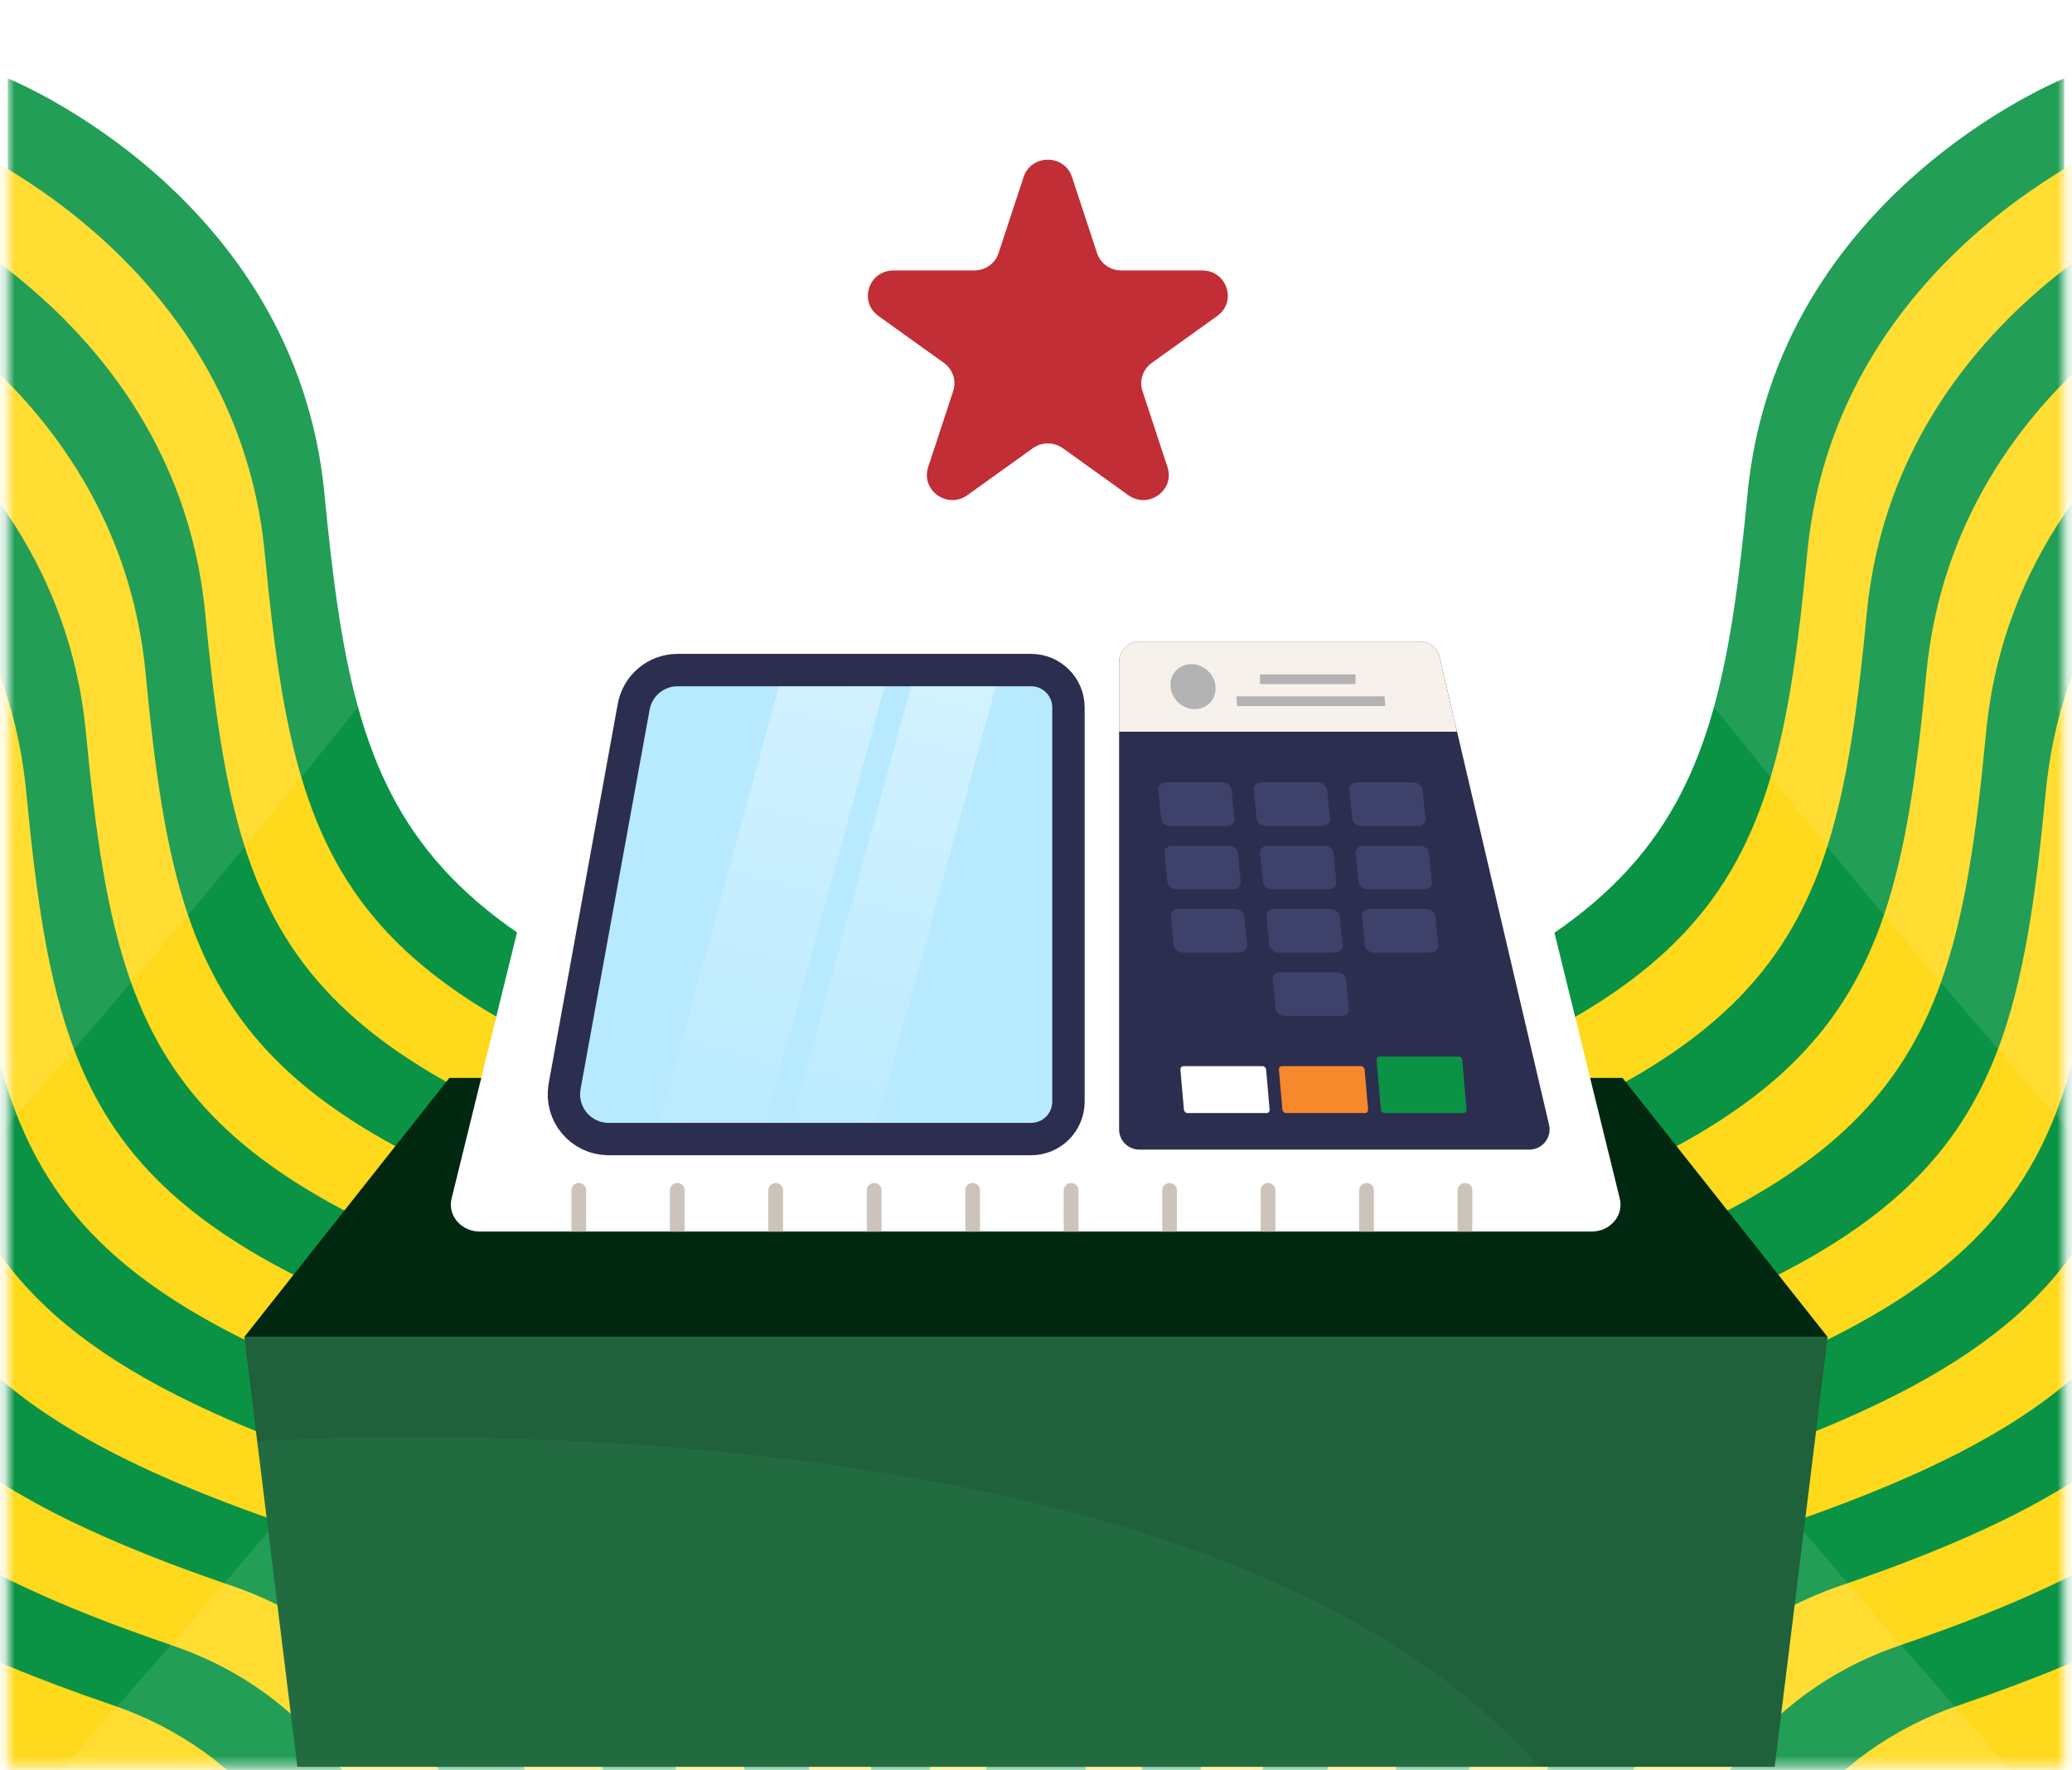 <svg width="213" height="182" viewBox="0 0 213 182" fill="none" xmlns="http://www.w3.org/2000/svg">
<mask id="mask0_451_10090" style="mask-type:luminance" maskUnits="userSpaceOnUse" x="0" y="0" width="213" height="182">
<path d="M212.203 0.343H0.797V181.653H212.203V0.343Z" fill="white"/>
</mask>
<g mask="url(#mask0_451_10090)">
<path d="M212.202 8.061V184.83H106.501C106.501 184.83 99.466 143.97 116.349 120.91C118.915 117.404 122.031 114.308 125.815 111.83C128.25 110.232 130.965 108.891 133.984 107.863C134.774 107.593 135.556 107.326 136.317 107.051C138.668 106.223 140.879 105.39 142.968 104.552C145.023 103.728 146.951 102.894 148.769 102.057C165.601 94.272 172.628 85.624 176.196 72.692C177.908 66.496 178.826 59.315 179.646 50.773C182.606 19.902 212.202 8.061 212.202 8.061Z" fill="#0A9345"/>
<path d="M218.333 14.193V190.962H112.632C112.632 190.962 112.235 188.657 111.854 184.83C111.761 183.866 111.664 182.804 111.58 181.658C110.582 168.46 110.616 144.101 121.875 127.888C124.111 124.661 126.796 121.76 130.005 119.328C132.918 117.121 136.271 115.307 140.114 113.996C140.757 113.776 141.387 113.56 142.009 113.34C144.097 112.609 146.08 111.873 147.962 111.133C150.317 110.211 152.519 109.28 154.574 108.337C171.157 100.734 178.327 92.327 182.018 79.919C183.934 73.478 184.91 65.955 185.777 56.905C187.874 35.012 203.37 22.693 212.202 17.378C212.274 17.331 212.346 17.289 212.414 17.251C215.927 15.157 218.333 14.193 218.333 14.193Z" fill="#FFD91C"/>
<path d="M224.464 20.325V165.148C222.595 166.29 220.557 167.402 218.333 168.493V190.962H117.985C117.812 189.211 117.643 187.143 117.52 184.83C117.461 183.819 117.414 182.757 117.381 181.658C116.949 168.163 118.277 148.605 127.549 134.692C129.443 131.846 131.671 129.236 134.28 126.965C137.607 124.073 141.561 121.726 146.245 120.127C146.736 119.958 147.222 119.793 147.7 119.624C149.552 118.977 151.327 118.33 153.023 117.679C155.695 116.655 158.173 115.623 160.468 114.579C176.772 107.153 184.048 98.97 187.845 87.049C189.963 80.388 190.995 72.556 191.908 63.037C193.574 45.656 203.687 34.306 212.202 27.704C212.274 27.649 212.342 27.599 212.414 27.544C214.545 25.907 216.574 24.566 218.333 23.509C221.961 21.327 224.464 20.325 224.464 20.325Z" fill="#0A9345"/>
<path d="M230.594 26.457V160.831C228.78 162.323 226.746 163.757 224.463 165.148C222.595 166.29 220.557 167.402 218.333 168.493V190.962H123.65C123.545 189.067 123.469 187.008 123.447 184.83C123.435 183.798 123.439 182.741 123.447 181.658C123.617 169.005 125.667 153.223 133.32 141.361C134.855 138.98 136.618 136.755 138.639 134.747C142.309 131.093 146.824 128.145 152.371 126.259C152.714 126.141 153.052 126.027 153.39 125.912C155.035 125.342 156.616 124.771 158.134 124.2C161.132 123.071 163.888 121.937 166.43 120.783C182.428 113.526 189.781 105.559 193.671 94.081C195.996 87.226 197.083 79.12 198.034 69.169C199.311 55.865 205.53 46.096 212.198 39.283C212.27 39.211 212.342 39.139 212.409 39.067C214.388 37.071 216.401 35.333 218.328 33.836C220.54 32.123 222.641 30.732 224.459 29.641C228.087 27.459 230.59 26.457 230.59 26.457H230.594Z" fill="#FFD91C"/>
<path d="M236.725 32.589V154.572C235.012 156.788 232.991 158.86 230.594 160.831C228.78 162.324 226.746 163.757 224.463 165.148C222.595 166.29 220.557 167.403 218.333 168.494V190.962H129.578C129.557 189.004 129.578 186.953 129.654 184.83C129.692 183.79 129.743 182.728 129.815 181.658C130.517 170.464 132.927 157.871 139.184 147.928C140.347 146.072 141.645 144.308 143.095 142.668C147.04 138.181 152.084 134.578 158.506 132.391C158.701 132.328 158.891 132.26 159.081 132.193C160.54 131.689 161.948 131.19 163.305 130.691C166.649 129.456 169.698 128.217 172.488 126.953C188.166 119.857 195.561 112.084 199.522 101.021C202.042 93.997 203.175 85.649 204.169 75.301C205.036 66.264 208.181 58.859 212.202 52.905C212.274 52.799 212.342 52.697 212.413 52.596C214.257 49.906 216.274 47.521 218.333 45.415C220.379 43.33 222.468 41.52 224.463 39.968C226.675 38.256 228.776 36.864 230.594 35.773C234.222 33.591 236.725 32.589 236.725 32.589Z" fill="#0A9345"/>
<path d="M242.855 38.721V142.727C242.42 144.059 241.934 145.345 241.397 146.588C240.158 149.459 238.632 152.102 236.725 154.572C235.012 156.788 232.991 158.86 230.594 160.831C228.78 162.324 226.747 163.757 224.463 165.149C222.595 166.29 220.557 167.403 218.333 168.494V190.962H135.785C135.857 188.97 135.979 186.915 136.17 184.83C136.263 183.781 136.373 182.72 136.499 181.658C137.62 172.3 140.106 162.501 145.095 154.407C145.877 153.134 146.723 151.904 147.636 150.724C151.792 145.345 157.322 141.018 164.637 138.523C164.683 138.506 164.726 138.494 164.772 138.477C166.062 138.037 167.317 137.597 168.531 137.157C172.23 135.808 175.583 134.455 178.627 133.081C193.954 126.141 201.362 118.554 205.391 107.876C208.093 100.704 209.272 92.136 210.3 81.433C210.629 77.995 211.289 74.789 212.202 71.812C212.274 71.588 212.342 71.364 212.414 71.144C213.889 66.577 215.961 62.555 218.333 59.037C220.231 56.224 222.324 53.733 224.463 51.547C226.51 49.462 228.598 47.652 230.594 46.1C232.805 44.388 234.907 42.996 236.725 41.905C240.352 39.723 242.855 38.721 242.855 38.721Z" fill="#FFD91C"/>
<path d="M248.986 44.852V108.603C248.073 111.581 247.413 114.786 247.084 118.224C246.149 127.976 245.088 135.96 242.856 142.727C242.42 144.059 241.934 145.344 241.397 146.588C240.158 149.459 238.632 152.102 236.725 154.572C235.013 156.788 232.992 158.86 230.594 160.831C228.78 162.323 226.747 163.757 224.464 165.148C222.595 166.29 220.557 167.402 218.333 168.493V190.962H142.301C142.478 188.94 142.719 186.889 143.032 184.83C143.188 183.772 143.366 182.715 143.565 181.658C144.926 174.367 147.252 167.089 151.057 160.814C151.446 160.171 151.852 159.541 152.27 158.923C156.511 152.669 162.388 147.586 170.463 144.761C170.565 144.727 170.666 144.689 170.768 144.655C171.804 144.304 172.814 143.949 173.804 143.598C177.892 142.135 181.562 140.663 184.864 139.166C199.823 132.37 207.218 124.952 211.281 114.621C211.61 113.788 211.915 112.938 212.202 112.067C212.279 111.851 212.346 111.631 212.414 111.411C214.502 104.785 215.526 97.004 216.43 87.565C216.76 84.126 217.42 80.921 218.333 77.944C219.821 73.102 221.973 68.856 224.464 65.168C226.362 62.356 228.455 59.865 230.594 57.679C232.641 55.594 234.729 53.784 236.725 52.232C238.936 50.519 241.038 49.128 242.856 48.037C246.483 45.855 248.986 44.852 248.986 44.852Z" fill="#0A9345"/>
<path d="M255.117 50.984V95.828C252.626 99.516 250.474 103.761 248.986 108.603C248.073 111.581 247.413 114.786 247.083 118.224C246.149 127.976 245.088 135.96 242.855 142.727C242.42 144.059 241.934 145.344 241.397 146.588C240.158 149.459 238.632 152.102 236.725 154.572C235.012 156.788 232.991 158.86 230.594 160.831C228.78 162.323 226.747 163.757 224.463 165.148C222.595 166.29 220.557 167.402 218.333 168.493V190.962H149.162C149.467 188.919 149.843 186.868 150.304 184.83C150.541 183.768 150.803 182.707 151.086 181.658C152.448 176.604 154.359 171.695 156.997 167.271C157.018 167.233 157.043 167.195 157.065 167.157C161.309 160.061 167.427 154.225 176.158 151.049C176.404 150.96 176.649 150.872 176.898 150.787C177.655 150.529 178.399 150.271 179.126 150.013C183.617 148.427 187.616 146.833 191.185 145.209C201.142 140.667 207.72 135.838 212.202 130.044C212.27 129.955 212.342 129.862 212.414 129.769C214.392 127.156 215.952 124.344 217.204 121.273C217.61 120.275 217.986 119.252 218.333 118.199C220.565 111.433 221.626 103.448 222.561 93.697C222.891 90.258 223.55 87.053 224.463 84.076C225.952 79.234 228.104 74.988 230.594 71.3C232.492 68.488 234.585 65.997 236.725 63.811C238.771 61.726 240.86 59.916 242.855 58.364C245.067 56.651 247.168 55.26 248.986 54.169C252.614 51.987 255.117 50.984 255.117 50.984Z" fill="#FFD91C"/>
<path d="M261.247 57.117V88.339C259.108 90.525 257.015 93.016 255.117 95.828C252.626 99.516 250.474 103.762 248.986 108.604C248.073 111.581 247.413 114.786 247.083 118.224C246.149 127.976 245.088 135.961 242.855 142.727C242.42 144.059 241.934 145.344 241.397 146.588C240.158 149.459 238.632 152.102 236.725 154.572C235.012 156.788 232.991 158.86 230.594 160.831C228.78 162.324 226.747 163.757 224.463 165.148C222.595 166.29 220.557 167.403 218.333 168.494V190.962H156.435C156.895 188.898 157.445 186.847 158.088 184.83C158.426 183.76 158.79 182.703 159.187 181.658C159.952 179.633 160.823 177.658 161.821 175.755C162.227 174.972 162.654 174.203 163.102 173.45C167.275 166.4 173.287 160.577 181.853 157.342C182.238 157.194 182.631 157.054 183.029 156.919C183.528 156.75 184.018 156.581 184.504 156.407C189.43 154.69 193.776 152.969 197.616 151.206C203.624 148.44 208.393 145.569 212.202 142.435C212.274 142.376 212.346 142.321 212.414 142.262C214.718 140.342 216.671 138.329 218.333 136.176C220.32 133.601 221.897 130.835 223.165 127.816C223.639 126.691 224.07 125.532 224.463 124.331C226.696 117.565 227.757 109.581 228.691 99.829C229.021 96.391 229.681 93.185 230.594 90.208C232.082 85.366 234.234 81.12 236.725 77.432C238.623 74.62 240.716 72.129 242.855 69.943C244.902 67.858 246.99 66.048 248.986 64.496C251.197 62.783 253.299 61.392 255.117 60.301C258.744 58.119 261.247 57.117 261.247 57.117Z" fill="#0A9345"/>
<path d="M267.378 63.249V82.892C265.382 84.444 263.293 86.254 261.247 88.339C259.108 90.525 257.015 93.016 255.117 95.828C252.626 99.516 250.474 103.762 248.986 108.604C248.073 111.581 247.413 114.787 247.083 118.225C246.149 127.977 245.088 135.961 242.855 142.727C242.42 144.059 241.934 145.345 241.397 146.588C240.158 149.459 238.631 152.102 236.725 154.572C235.012 156.788 232.991 158.86 230.594 160.831C228.78 162.324 226.746 163.757 224.463 165.149C222.595 166.29 220.557 167.403 218.333 168.494V190.962H164.218C164.882 188.873 165.647 186.822 166.531 184.83C166.599 184.678 166.666 184.526 166.738 184.373C167.153 183.451 167.592 182.546 168.066 181.658C168.417 180.99 168.785 180.331 169.169 179.683C173.279 172.706 179.177 166.916 187.557 163.639C188.081 163.432 188.614 163.237 189.159 163.051C189.422 162.962 189.684 162.874 189.942 162.78C195.328 160.928 200.034 159.063 204.148 157.152C207.133 155.765 209.805 154.348 212.202 152.885C212.274 152.843 212.346 152.8 212.413 152.754C214.612 151.405 216.574 150.013 218.333 148.567C220.73 146.596 222.751 144.524 224.463 142.308C226.391 139.813 227.93 137.136 229.178 134.227C229.698 133.013 230.167 131.761 230.594 130.463C232.826 123.697 233.888 115.713 234.822 105.961C235.152 102.523 235.811 99.317 236.725 96.34C238.213 91.498 240.365 87.252 242.855 83.564C244.754 80.752 246.846 78.261 248.986 76.075C251.032 73.99 253.121 72.18 255.117 70.628C257.328 68.915 259.429 67.524 261.247 66.433C264.875 64.251 267.378 63.249 267.378 63.249Z" fill="#FFD91C"/>
<path d="M273.509 69.38V78.697C271.691 79.788 269.589 81.179 267.378 82.892C265.382 84.444 263.294 86.254 261.247 88.338C259.108 90.525 257.015 93.016 255.117 95.828C252.626 99.516 250.474 103.761 248.986 108.603C248.073 111.581 247.413 114.786 247.084 118.224C246.149 127.976 245.088 135.96 242.855 142.727C242.42 144.059 241.934 145.344 241.397 146.588C240.158 149.459 238.632 152.102 236.725 154.572C235.013 156.788 232.992 158.86 230.594 160.831C228.78 162.323 226.747 163.757 224.464 165.148C222.595 166.29 220.557 167.402 218.333 168.493V190.962H172.662C173.436 189.207 174.302 187.507 175.266 185.87C175.469 185.519 175.676 185.172 175.892 184.83C176.577 183.739 177.304 182.677 178.082 181.658C181.866 176.664 186.821 172.553 193.261 169.935C193.925 169.669 194.597 169.42 195.29 169.183C195.337 169.166 195.387 169.149 195.434 169.132C201.324 167.119 206.41 165.11 210.803 163.034C211.276 162.814 211.746 162.586 212.202 162.361C212.274 162.328 212.346 162.294 212.414 162.256C214.553 161.198 216.523 160.12 218.333 159.016C220.616 157.625 222.65 156.191 224.464 154.699C226.861 152.728 228.882 150.656 230.594 148.44C232.493 145.983 234.01 143.352 235.249 140.498C235.795 139.242 236.285 137.944 236.725 136.595C238.957 129.828 240.018 121.844 240.953 112.092C241.283 108.654 241.942 105.449 242.855 102.472C244.344 97.629 246.496 93.384 248.986 89.696C250.884 86.884 252.977 84.393 255.117 82.207C257.163 80.122 259.252 78.312 261.247 76.76C263.459 75.047 265.56 73.656 267.378 72.565C271.006 70.382 273.509 69.38 273.509 69.38Z" fill="#0A9345"/>
<path d="M218.333 168.494V190.962H182.022C183.388 188.776 184.94 186.72 186.699 184.83C187.734 183.709 188.851 182.648 190.043 181.658C192.635 179.497 195.594 177.666 198.968 176.245C199.624 175.97 200.296 175.712 200.985 175.467C201.129 175.416 201.273 175.366 201.421 175.315C205.361 173.97 208.946 172.63 212.202 171.268C212.274 171.238 212.342 171.209 212.413 171.175C214.236 170.414 215.961 169.64 217.584 168.853C217.838 168.735 218.087 168.616 218.333 168.494Z" fill="#FFD91C"/>
<g style="mix-blend-mode:overlay" opacity="0.1">
<path d="M214.895 190.962H112.632C112.632 190.962 112.235 188.657 111.854 184.83H106.501C106.501 184.83 99.466 143.97 116.349 120.91C118.915 117.404 122.031 114.308 125.815 111.83C128.25 110.231 130.965 108.891 133.984 107.863C134.774 107.593 135.556 107.326 136.317 107.051C138.668 106.222 140.879 105.389 142.968 104.552C144.456 106.531 146.122 108.73 147.961 111.132C149.526 113.171 151.213 115.357 153.022 117.679C154.633 119.747 156.337 121.924 158.138 124.2C159.783 126.28 161.508 128.445 163.305 130.691C164.983 132.78 166.725 134.937 168.531 137.157C170.23 139.25 171.989 141.399 173.803 143.598C175.528 145.691 177.304 147.831 179.126 150.013C180.877 152.106 182.669 154.238 184.504 156.407C186.276 158.5 188.09 160.623 189.941 162.78C191.734 164.869 193.565 166.988 195.434 169.132C197.247 171.217 199.099 173.331 200.985 175.467C203.699 178.545 206.481 181.671 209.331 184.83C211.158 186.859 213.014 188.902 214.895 190.962Z" fill="white"/>
</g>
<g style="mix-blend-mode:overlay" opacity="0.1">
<path d="M273.508 69.38V78.697C271.69 79.788 269.589 81.179 267.378 82.892C265.382 84.444 263.294 86.254 261.247 88.339C259.108 90.525 257.015 93.016 255.117 95.828C252.626 99.516 250.474 103.762 248.986 108.604C248.073 111.581 247.413 114.786 247.083 118.224C246.149 127.976 245.088 135.961 242.855 142.727C242.42 144.059 241.934 145.344 241.397 146.588C239.853 145.095 238.297 143.56 236.725 141.982C236.234 141.492 235.744 140.997 235.249 140.498C233.71 138.933 232.154 137.339 230.594 135.711C230.125 135.22 229.651 134.726 229.178 134.227C227.609 132.577 226.032 130.903 224.463 129.211C224.028 128.746 223.597 128.281 223.165 127.816C221.55 126.065 219.939 124.301 218.333 122.525C217.956 122.111 217.58 121.692 217.204 121.273C215.525 119.413 213.855 117.539 212.202 115.666C211.893 115.319 211.585 114.972 211.28 114.621C209.289 112.367 207.323 110.113 205.391 107.876C203.395 105.567 201.438 103.275 199.522 101.021C197.518 98.662 195.565 96.344 193.675 94.082C191.654 91.663 189.705 89.311 187.845 87.049C185.785 84.554 183.836 82.165 182.018 79.919C179.892 77.297 177.938 74.87 176.196 72.692C177.909 66.496 178.826 59.316 179.646 50.773C182.606 19.902 212.202 8.061 212.202 8.061V17.378C212.274 17.331 212.346 17.289 212.414 17.251C215.927 15.157 218.333 14.193 218.333 14.193V23.509C221.96 21.327 224.463 20.325 224.463 20.325V29.641C228.091 27.459 230.594 26.457 230.594 26.457V35.773C234.222 33.591 236.725 32.589 236.725 32.589V41.905C240.352 39.723 242.855 38.721 242.855 38.721V48.037C246.483 45.855 248.986 44.853 248.986 44.853V54.169C252.614 51.987 255.117 50.985 255.117 50.985V60.301C258.744 58.119 261.247 57.117 261.247 57.117V66.433C264.875 64.251 267.378 63.248 267.378 63.248V72.565C271.005 70.383 273.508 69.38 273.508 69.38Z" fill="white"/>
</g>
<path d="M0.796 8.061V184.83H106.497C106.497 184.83 113.532 143.97 96.65 120.91C94.083 117.404 90.967 114.309 87.183 111.83C84.748 110.232 82.034 108.891 79.015 107.864C78.224 107.593 77.442 107.327 76.681 107.052C74.33 106.223 72.119 105.39 70.03 104.552C67.975 103.728 66.047 102.895 64.229 102.057C47.398 94.272 40.371 85.624 36.802 72.692C35.09 66.496 34.172 59.316 33.352 50.773C30.392 19.902 0.796 8.061 0.796 8.061Z" fill="#0A9345"/>
<path d="M-5.334 14.193V190.962H100.366C100.366 190.962 100.764 188.657 101.144 184.83C101.237 183.866 101.335 182.804 101.419 181.658C102.417 168.46 102.383 144.101 91.124 127.888C88.887 124.661 86.202 121.76 82.993 119.328C80.08 117.121 76.727 115.307 72.884 113.996C72.242 113.776 71.612 113.56 70.99 113.34C68.901 112.609 66.918 111.873 65.037 111.133C62.682 110.211 60.479 109.28 58.424 108.337C41.842 100.734 34.671 92.327 30.98 79.919C29.065 73.478 28.088 65.955 27.221 56.905C25.124 35.012 9.629 22.693 0.796 17.378C0.725 17.331 0.653 17.289 0.585 17.251C-2.928 15.158 -5.334 14.193 -5.334 14.193Z" fill="#FFD91C"/>
<path d="M-11.465 20.325V165.148C-9.596 166.29 -7.558 167.402 -5.334 168.493V190.962H95.013C95.187 189.211 95.356 187.143 95.478 184.83C95.538 183.819 95.584 182.758 95.618 181.658C96.049 168.164 94.722 148.605 85.45 134.692C83.555 131.846 81.327 129.236 78.719 126.965C75.391 124.073 71.438 121.726 66.753 120.127C66.263 119.958 65.777 119.793 65.299 119.624C63.447 118.977 61.671 118.33 59.976 117.679C57.304 116.655 54.826 115.623 52.53 114.579C36.227 107.153 28.951 98.97 25.154 87.049C23.036 80.388 22.004 72.556 21.091 63.037C19.425 45.656 9.311 34.306 0.796 27.704C0.724 27.649 0.657 27.599 0.585 27.544C-1.546 25.907 -3.576 24.566 -5.334 23.509C-8.962 21.327 -11.465 20.325 -11.465 20.325Z" fill="#0A9345"/>
<path d="M-17.596 26.457V160.831C-15.782 162.324 -13.748 163.757 -11.465 165.149C-9.597 166.29 -7.559 167.403 -5.335 168.494V190.962H89.348C89.453 189.067 89.529 187.008 89.551 184.83C89.563 183.798 89.559 182.741 89.551 181.658C89.381 169.005 87.331 153.223 79.678 141.361C78.143 138.98 76.38 136.756 74.359 134.747C70.689 131.093 66.174 128.146 60.627 126.259C60.284 126.141 59.946 126.027 59.608 125.913C57.963 125.342 56.382 124.771 54.864 124.2C51.866 123.071 49.109 121.937 46.569 120.783C30.57 113.526 23.217 105.559 19.327 94.082C17.002 87.227 15.915 79.12 14.964 69.169C13.687 55.865 7.468 46.096 0.8 39.283C0.728 39.211 0.656 39.139 0.589 39.068C-1.39 37.072 -3.402 35.334 -5.33 33.836C-7.542 32.124 -9.643 30.732 -11.461 29.641C-15.089 27.459 -17.592 26.457 -17.592 26.457H-17.596Z" fill="#FFD91C"/>
<path d="M-23.726 32.589V154.572C-22.014 156.788 -19.993 158.86 -17.595 160.831C-15.782 162.324 -13.748 163.757 -11.465 165.149C-9.596 166.29 -7.558 167.403 -5.334 168.494V190.962H83.42C83.442 189.004 83.42 186.953 83.344 184.83C83.306 183.79 83.255 182.728 83.184 181.658C82.482 170.464 80.072 157.871 73.814 147.929C72.652 146.072 71.354 144.309 69.903 142.668C65.959 138.181 60.915 134.578 54.492 132.391C54.298 132.328 54.108 132.26 53.917 132.193C52.459 131.689 51.051 131.19 49.694 130.691C46.349 129.457 43.301 128.218 40.51 126.953C24.833 119.857 17.438 112.084 13.476 101.021C10.956 93.997 9.823 85.649 8.83 75.301C7.963 66.264 4.817 58.859 0.796 52.905C0.725 52.799 0.657 52.697 0.585 52.596C-1.258 49.907 -3.275 47.521 -5.334 45.415C-7.381 43.331 -9.469 41.52 -11.465 39.968C-13.676 38.256 -15.777 36.864 -17.595 35.773C-21.223 33.591 -23.726 32.589 -23.726 32.589Z" fill="#0A9345"/>
<path d="M-29.857 38.721V142.727C-29.421 144.059 -28.935 145.345 -28.398 146.588C-27.159 149.46 -25.633 152.103 -23.726 154.572C-22.014 156.788 -19.993 158.86 -17.595 160.831C-15.782 162.324 -13.748 163.757 -11.465 165.149C-9.596 166.291 -7.558 167.403 -5.334 168.494V190.962H77.214C77.142 188.97 77.019 186.915 76.829 184.83C76.736 183.781 76.626 182.72 76.499 181.658C75.379 172.3 72.893 162.501 67.904 154.407C67.121 153.134 66.276 151.904 65.362 150.724C61.206 145.345 55.676 141.019 48.362 138.524C48.315 138.507 48.273 138.494 48.226 138.477C46.937 138.037 45.681 137.597 44.468 137.158C40.768 135.809 37.415 134.455 34.371 133.081C19.045 126.141 11.637 118.555 7.608 107.877C4.906 100.704 3.726 92.136 2.699 81.433C2.369 77.995 1.71 74.79 0.796 71.812C0.725 71.588 0.657 71.364 0.585 71.144C-0.891 66.577 -2.962 62.555 -5.334 59.037C-7.233 56.225 -9.325 53.734 -11.465 51.547C-13.511 49.462 -15.6 47.653 -17.595 46.1C-19.807 44.388 -21.908 42.996 -23.726 41.905C-27.354 39.723 -29.857 38.721 -29.857 38.721Z" fill="#FFD91C"/>
<path d="M-35.987 44.853V108.604C-35.074 111.581 -34.415 114.786 -34.085 118.224C-33.151 127.976 -32.089 135.96 -29.857 142.727C-29.421 144.059 -28.935 145.344 -28.398 146.588C-27.16 149.459 -25.633 152.102 -23.726 154.572C-22.014 156.788 -19.993 158.86 -17.596 160.831C-15.782 162.323 -13.748 163.757 -11.465 165.148C-9.596 166.29 -7.558 167.402 -5.334 168.493V190.962H70.698C70.52 188.94 70.279 186.889 69.967 184.83C69.81 183.773 69.633 182.715 69.434 181.658C68.073 174.367 65.747 167.089 61.942 160.814C61.553 160.171 61.147 159.541 60.728 158.923C56.488 152.669 50.611 147.586 42.535 144.761C42.434 144.727 42.332 144.689 42.231 144.655C41.195 144.304 40.184 143.949 39.195 143.598C35.107 142.135 31.437 140.663 28.135 139.166C13.176 132.37 5.781 124.953 1.718 114.621C1.388 113.788 1.084 112.938 0.796 112.067C0.72 111.851 0.652 111.631 0.585 111.412C-1.504 104.785 -2.527 97.004 -3.432 87.565C-3.762 84.127 -4.421 80.921 -5.334 77.944C-6.823 73.102 -8.975 68.856 -11.465 65.168C-13.363 62.356 -15.456 59.865 -17.596 57.679C-19.642 55.594 -21.731 53.784 -23.726 52.232C-25.938 50.519 -28.039 49.128 -29.857 48.037C-33.485 45.855 -35.987 44.853 -35.987 44.853Z" fill="#0A9345"/>
<path d="M-42.118 50.985V95.828C-39.628 99.516 -37.475 103.762 -35.987 108.604C-35.074 111.581 -34.414 114.786 -34.085 118.225C-33.15 127.976 -32.089 135.961 -29.857 142.727C-29.421 144.059 -28.935 145.345 -28.398 146.588C-27.159 149.459 -25.633 152.102 -23.726 154.572C-22.014 156.788 -19.993 158.86 -17.595 160.831C-15.782 162.324 -13.748 163.757 -11.465 165.149C-9.596 166.29 -7.558 167.403 -5.334 168.494V190.962H63.836C63.532 188.919 63.156 186.868 62.695 184.83C62.458 183.769 62.196 182.707 61.913 181.658C60.551 176.605 58.64 171.695 56.002 167.272C55.981 167.233 55.955 167.195 55.934 167.157C51.689 160.061 45.571 154.225 36.84 151.049C36.595 150.961 36.35 150.872 36.1 150.787C35.344 150.529 34.599 150.271 33.872 150.013C29.382 148.427 25.382 146.833 21.814 145.209C11.857 140.667 5.278 135.838 0.797 130.044C0.729 129.956 0.657 129.862 0.585 129.769C-1.394 127.156 -2.954 124.344 -4.205 121.274C-4.611 120.276 -4.987 119.252 -5.334 118.199C-7.567 111.433 -8.628 103.449 -9.562 93.697C-9.892 90.259 -10.552 87.053 -11.465 84.076C-12.953 79.234 -15.105 74.988 -17.595 71.3C-19.494 68.488 -21.587 65.997 -23.726 63.811C-25.772 61.726 -27.861 59.916 -29.857 58.364C-32.068 56.651 -34.169 55.26 -35.987 54.169C-39.615 51.987 -42.118 50.985 -42.118 50.985Z" fill="#FFD91C"/>
<path d="M-48.249 57.117V88.339C-46.109 90.525 -44.017 93.016 -42.118 95.828C-39.628 99.516 -37.476 103.762 -35.987 108.604C-35.074 111.581 -34.415 114.787 -34.085 118.225C-33.151 127.977 -32.089 135.961 -29.857 142.727C-29.421 144.059 -28.935 145.345 -28.398 146.588C-27.159 149.459 -25.633 152.103 -23.726 154.572C-22.014 156.788 -19.993 158.86 -17.596 160.831C-15.782 162.324 -13.748 163.757 -11.465 165.149C-9.596 166.291 -7.558 167.403 -5.334 168.494V190.962H56.564C56.103 188.898 55.553 186.847 54.911 184.83C54.572 183.76 54.209 182.703 53.811 181.658C53.046 179.633 52.175 177.658 51.177 175.755C50.772 174.973 50.344 174.203 49.896 173.45C45.723 166.401 39.711 160.577 31.145 157.342C30.76 157.194 30.367 157.055 29.97 156.919C29.471 156.75 28.98 156.581 28.494 156.408C23.568 154.691 19.222 152.969 15.383 151.206C9.375 148.44 4.606 145.569 0.796 142.435C0.724 142.376 0.653 142.321 0.585 142.262C-1.719 140.342 -3.673 138.329 -5.334 136.176C-7.322 133.601 -8.899 130.835 -10.167 127.816C-10.64 126.691 -11.072 125.532 -11.465 124.331C-13.697 117.565 -14.759 109.581 -15.693 99.829C-16.023 96.391 -16.682 93.185 -17.596 90.208C-19.084 85.366 -21.236 81.12 -23.726 77.433C-25.625 74.62 -27.718 72.129 -29.857 69.943C-31.903 67.858 -33.992 66.048 -35.987 64.496C-38.199 62.784 -40.3 61.392 -42.118 60.301C-45.746 58.119 -48.249 57.117 -48.249 57.117Z" fill="#0A9345"/>
<path d="M-54.379 63.249V82.892C-52.384 84.444 -50.295 86.254 -48.249 88.339C-46.109 90.525 -44.017 93.016 -42.118 95.829C-39.628 99.516 -37.476 103.762 -35.987 108.604C-35.074 111.581 -34.415 114.787 -34.085 118.225C-33.151 127.977 -32.089 135.961 -29.857 142.727C-29.421 144.059 -28.935 145.345 -28.398 146.588C-27.159 149.46 -25.633 152.103 -23.726 154.572C-22.014 156.788 -19.993 158.86 -17.596 160.831C-15.782 162.324 -13.748 163.758 -11.465 165.149C-9.596 166.291 -7.558 167.403 -5.334 168.494V190.962H48.78C48.116 188.873 47.351 186.822 46.467 184.83C46.4 184.678 46.332 184.526 46.26 184.374C45.846 183.452 45.406 182.547 44.933 181.659C44.582 180.99 44.214 180.331 43.829 179.684C39.719 172.706 33.821 166.917 25.441 163.639C24.917 163.432 24.384 163.237 23.839 163.051C23.577 162.963 23.315 162.874 23.057 162.781C17.67 160.928 12.964 159.063 8.851 157.152C5.866 155.765 3.194 154.348 0.796 152.885C0.724 152.843 0.653 152.8 0.585 152.754C-1.614 151.405 -3.575 150.014 -5.334 148.567C-7.732 146.597 -9.753 144.524 -11.465 142.309C-13.393 139.813 -14.932 137.137 -16.179 134.227C-16.699 133.013 -17.169 131.762 -17.596 130.463C-19.828 123.697 -20.889 115.713 -21.824 105.961C-22.153 102.523 -22.813 99.317 -23.726 96.34C-25.215 91.498 -27.367 87.252 -29.857 83.565C-31.755 80.752 -33.848 78.261 -35.987 76.075C-38.034 73.99 -40.123 72.18 -42.118 70.628C-44.329 68.916 -46.431 67.524 -48.249 66.433C-51.876 64.251 -54.379 63.249 -54.379 63.249Z" fill="#FFD91C"/>
<path d="M-60.51 69.38V78.697C-58.692 79.788 -56.591 81.179 -54.379 82.892C-52.384 84.444 -50.295 86.254 -48.249 88.339C-46.109 90.525 -44.017 93.016 -42.118 95.828C-39.628 99.516 -37.476 103.762 -35.987 108.604C-35.074 111.581 -34.415 114.786 -34.085 118.224C-33.151 127.976 -32.089 135.961 -29.857 142.727C-29.421 144.059 -28.935 145.344 -28.398 146.588C-27.159 149.459 -25.633 152.102 -23.726 154.572C-22.014 156.788 -19.993 158.86 -17.596 160.831C-15.782 162.324 -13.748 163.757 -11.465 165.148C-9.596 166.29 -7.558 167.402 -5.334 168.494V190.962H40.337C39.563 189.207 38.696 187.507 37.732 185.87C37.529 185.519 37.322 185.172 37.107 184.83C36.422 183.739 35.694 182.677 34.916 181.658C31.132 176.664 26.177 172.553 19.738 169.936C19.074 169.669 18.402 169.42 17.708 169.183C17.662 169.166 17.611 169.149 17.565 169.132C11.675 167.119 6.589 165.11 2.196 163.034C1.722 162.814 1.253 162.586 0.796 162.362C0.724 162.328 0.653 162.294 0.585 162.256C-1.554 161.199 -3.525 160.12 -5.334 159.017C-7.617 157.625 -9.651 156.192 -11.465 154.699C-13.862 152.728 -15.883 150.656 -17.596 148.44C-19.494 145.983 -21.012 143.353 -22.251 140.498C-22.796 139.242 -23.287 137.944 -23.726 136.595C-25.959 129.829 -27.02 121.844 -27.954 112.092C-28.284 108.654 -28.944 105.449 -29.857 102.472C-31.345 97.63 -33.497 93.384 -35.987 89.696C-37.886 86.884 -39.979 84.393 -42.118 82.207C-44.164 80.122 -46.253 78.312 -48.249 76.76C-50.46 75.047 -52.561 73.656 -54.379 72.565C-58.007 70.383 -60.51 69.38 -60.51 69.38Z" fill="#0A9345"/>
<path d="M-5.334 168.495V190.963H30.976C29.61 188.777 28.058 186.721 26.3 184.831C25.264 183.71 24.148 182.649 22.955 181.659C20.363 179.498 17.404 177.667 14.03 176.246C13.374 175.971 12.702 175.713 12.013 175.468C11.869 175.417 11.726 175.367 11.578 175.316C7.637 173.971 4.052 172.631 0.796 171.269C0.724 171.239 0.657 171.21 0.585 171.176C-1.238 170.415 -2.963 169.641 -4.586 168.854C-4.84 168.736 -5.089 168.617 -5.334 168.495Z" fill="#FFD91C"/>
<g style="mix-blend-mode:overlay" opacity="0.1">
<path d="M-1.897 190.962H100.366C100.366 190.962 100.764 188.657 101.144 184.83H106.497C106.497 184.83 113.532 143.97 96.65 120.91C94.084 117.404 90.968 114.308 87.183 111.83C84.748 110.231 82.034 108.891 79.015 107.863C78.224 107.593 77.442 107.326 76.681 107.051C74.33 106.222 72.119 105.389 70.03 104.552C68.542 106.531 66.876 108.73 65.037 111.132C63.473 113.171 61.786 115.357 59.976 117.679C58.365 119.747 56.661 121.924 54.86 124.2C53.215 126.28 51.49 128.445 49.694 130.691C48.015 132.78 46.273 134.937 44.468 137.157C42.768 139.25 41.009 141.399 39.195 143.598C37.47 145.691 35.695 147.831 33.872 150.013C32.122 152.106 30.329 154.238 28.494 156.407C26.723 158.5 24.909 160.623 23.057 162.78C21.264 164.869 19.434 166.988 17.565 169.132C15.751 171.217 13.899 173.331 12.013 175.467C9.299 178.545 6.517 181.671 3.667 184.83C1.841 186.859 -0.015 188.902 -1.897 190.962Z" fill="white"/>
</g>
<g style="mix-blend-mode:overlay" opacity="0.1">
<path d="M-60.509 69.381V78.697C-58.691 79.788 -56.59 81.179 -54.379 82.892C-52.383 84.444 -50.294 86.254 -48.248 88.339C-46.109 90.525 -44.016 93.016 -42.117 95.828C-39.627 99.516 -37.475 103.762 -35.987 108.604C-35.074 111.581 -34.414 114.787 -34.084 118.225C-33.15 127.977 -32.089 135.961 -29.856 142.727C-29.421 144.059 -28.934 145.345 -28.398 146.588C-26.854 145.095 -25.298 143.56 -23.726 141.983C-23.235 141.492 -22.745 140.997 -22.25 140.498C-20.711 138.934 -19.155 137.339 -17.595 135.711C-17.125 135.221 -16.652 134.726 -16.178 134.227C-14.61 132.578 -13.033 130.903 -11.464 129.211C-11.029 128.746 -10.598 128.281 -10.166 127.816C-8.551 126.065 -6.94 124.302 -5.334 122.525C-4.957 122.111 -4.581 121.692 -4.205 121.274C-2.526 119.413 -0.856 117.54 0.797 115.666C1.106 115.319 1.414 114.973 1.719 114.622C3.71 112.368 5.676 110.114 7.608 107.876C9.604 105.567 11.562 103.275 13.477 101.021C15.481 98.662 17.434 96.344 19.324 94.082C21.345 91.663 23.294 89.311 25.155 87.049C27.214 84.554 29.163 82.165 30.981 79.919C33.108 77.297 35.061 74.87 36.803 72.692C35.09 66.496 34.173 59.316 33.353 50.773C30.393 19.902 0.797 8.061 0.797 8.061V17.378C0.725 17.331 0.653 17.289 0.586 17.251C-2.928 15.158 -5.334 14.193 -5.334 14.193V23.51C-8.961 21.328 -11.464 20.325 -11.464 20.325V29.642C-15.092 27.459 -17.595 26.457 -17.595 26.457V35.773C-21.223 33.591 -23.726 32.589 -23.726 32.589V41.905C-27.353 39.723 -29.856 38.721 -29.856 38.721V48.037C-33.484 45.855 -35.987 44.853 -35.987 44.853V54.169C-39.614 51.987 -42.117 50.985 -42.117 50.985V60.301C-45.745 58.119 -48.248 57.117 -48.248 57.117V66.433C-51.876 64.251 -54.379 63.249 -54.379 63.249V72.565C-58.006 70.383 -60.509 69.381 -60.509 69.381Z" fill="white"/>
</g>
</g>
<path d="M187.846 137.427H25.143L46.194 110.831H166.794L187.846 137.427Z" fill="#002810"/>
<path d="M187.888 137.427L182.434 181.657H30.567L26.437 148.16L25.113 137.427H187.888Z" fill="#226B41"/>
<g style="mix-blend-mode:overlay" opacity="0.1">
<path d="M187.888 137.427L182.434 181.657H158.182C126.357 145.297 45.501 147.175 26.437 148.16L25.113 137.427H187.888Z" fill="black"/>
</g>
<path d="M163.609 126.627H49.322C47.411 126.627 45.999 124.973 46.421 123.243L60.784 64.8C61.093 63.544 62.298 62.651 63.684 62.651H149.251C150.634 62.651 151.839 63.544 152.152 64.8L166.514 123.243C166.937 124.973 165.525 126.627 163.614 126.627H163.609Z" fill="white"/>
<path d="M58.742 126.626V122.393C58.742 121.974 59.08 121.632 59.503 121.632C59.925 121.632 60.26 121.974 60.26 122.393V126.626H58.746H58.742Z" fill="#CCC4BB"/>
<path d="M68.864 126.626V122.393C68.864 121.974 69.202 121.632 69.625 121.632C70.047 121.632 70.381 121.974 70.381 122.393V126.626H68.868H68.864Z" fill="#CCC4BB"/>
<path d="M78.985 126.626V122.393C78.985 121.974 79.324 121.632 79.746 121.632C80.169 121.632 80.503 121.974 80.503 122.393V126.626H78.99H78.985Z" fill="#CCC4BB"/>
<path d="M89.108 126.626V122.393C89.108 121.974 89.446 121.632 89.869 121.632C90.291 121.632 90.626 121.974 90.626 122.393V126.626H89.112H89.108Z" fill="#CCC4BB"/>
<path d="M99.229 126.626V122.393C99.229 121.974 99.567 121.632 99.99 121.632C100.413 121.632 100.747 121.974 100.747 122.393V126.626H99.234H99.229Z" fill="#CCC4BB"/>
<path d="M109.351 126.626V122.393C109.351 121.974 109.689 121.632 110.112 121.632C110.535 121.632 110.869 121.974 110.869 122.393V126.626H109.355H109.351Z" fill="#CCC4BB"/>
<path d="M119.473 126.626V122.393C119.473 121.974 119.811 121.632 120.234 121.632C120.656 121.632 120.991 121.974 120.991 122.393V126.626H119.477H119.473Z" fill="#CCC4BB"/>
<path d="M129.594 126.626V122.393C129.594 121.974 129.933 121.632 130.356 121.632C130.778 121.632 131.112 121.974 131.112 122.393V126.626H129.599H129.594Z" fill="#CCC4BB"/>
<path d="M139.717 126.626V122.393C139.717 121.974 140.055 121.632 140.478 121.632C140.901 121.632 141.235 121.974 141.235 122.393V126.626H139.721H139.717Z" fill="#CCC4BB"/>
<path d="M149.839 126.626V122.393C149.839 121.974 150.177 121.632 150.6 121.632C151.022 121.632 151.356 121.974 151.356 122.393V126.626H149.843H149.839Z" fill="#CCC4BB"/>
<path d="M157.221 118.198H117.114C115.969 118.198 115.043 117.268 115.043 116.126V68.043C115.043 66.897 115.973 65.963 117.114 65.963H145.971C146.939 65.963 147.776 66.631 147.992 67.565L149.784 75.228L159.242 115.648C159.547 116.951 158.558 118.198 157.221 118.198Z" fill="#2B2E4F"/>
<path d="M149.784 75.232H115.039V68.043C115.039 66.897 115.969 65.963 117.11 65.963H145.967C146.935 65.963 147.772 66.631 147.988 67.565L149.78 75.228L149.784 75.232Z" fill="#F7F1EB"/>
<path d="M126.602 81.19L126.902 84.176C126.944 84.595 126.577 84.933 126.082 84.933H120.328C119.833 84.933 119.402 84.595 119.359 84.176L119.059 81.19C119.017 80.776 119.385 80.438 119.879 80.438H125.634C126.128 80.438 126.56 80.776 126.602 81.19Z" fill="#3E426B"/>
<path d="M136.424 81.19L136.724 84.176C136.766 84.595 136.398 84.933 135.903 84.933H130.149C129.654 84.933 129.223 84.595 129.181 84.176L128.881 81.19C128.838 80.776 129.206 80.438 129.701 80.438H135.455C135.95 80.438 136.381 80.776 136.424 81.19Z" fill="#3E426B"/>
<path d="M146.246 81.19L146.546 84.176C146.588 84.595 146.22 84.933 145.726 84.933H139.971C139.476 84.933 139.045 84.595 139.003 84.176L138.703 81.19C138.66 80.776 139.028 80.438 139.523 80.438H145.277C145.772 80.438 146.203 80.776 146.246 81.19Z" fill="#3E426B"/>
<path d="M127.253 87.699L127.553 90.684C127.595 91.103 127.228 91.442 126.733 91.442H120.979C120.484 91.442 120.053 91.103 120.01 90.684L119.71 87.699C119.668 87.284 120.036 86.946 120.53 86.946H126.285C126.779 86.946 127.211 87.284 127.253 87.699Z" fill="#3E426B"/>
<path d="M137.075 87.699L137.375 90.684C137.417 91.103 137.049 91.442 136.555 91.442H130.8C130.306 91.442 129.874 91.103 129.832 90.684L129.532 87.699C129.49 87.284 129.857 86.946 130.352 86.946H136.106C136.601 86.946 137.032 87.284 137.075 87.699Z" fill="#3E426B"/>
<path d="M146.896 87.699L147.197 90.684C147.239 91.103 146.871 91.442 146.376 91.442H140.622C140.127 91.442 139.696 91.103 139.654 90.684L139.354 87.699C139.311 87.284 139.679 86.946 140.174 86.946H145.928C146.423 86.946 146.854 87.284 146.896 87.699Z" fill="#3E426B"/>
<path d="M127.904 94.207L128.204 97.192C128.246 97.611 127.879 97.949 127.384 97.949H121.63C121.135 97.949 120.704 97.611 120.661 97.192L120.361 94.207C120.319 93.792 120.687 93.454 121.181 93.454H126.936C127.43 93.454 127.862 93.792 127.904 94.207Z" fill="#3E426B"/>
<path d="M137.726 94.207L138.026 97.192C138.068 97.611 137.7 97.949 137.206 97.949H131.451C130.957 97.949 130.525 97.611 130.483 97.192L130.183 94.207C130.141 93.792 130.509 93.454 131.003 93.454H136.758C137.252 93.454 137.684 93.792 137.726 94.207Z" fill="#3E426B"/>
<path d="M138.377 100.715L138.677 103.701C138.72 104.12 138.352 104.458 137.857 104.458H132.103C131.608 104.458 131.177 104.12 131.135 103.701L130.834 100.715C130.792 100.301 131.16 99.963 131.655 99.963H137.409C137.904 99.963 138.335 100.301 138.377 100.715Z" fill="#3E426B"/>
<path d="M147.547 94.207L147.848 97.192C147.89 97.611 147.522 97.949 147.027 97.949H141.273C140.778 97.949 140.347 97.611 140.305 97.192L140.005 94.207C139.962 93.792 140.33 93.454 140.825 93.454H146.579C147.074 93.454 147.505 93.792 147.547 94.207Z" fill="#3E426B"/>
<path d="M130.204 114.443H122.078C121.888 114.443 121.723 114.278 121.702 114.071L121.347 109.99C121.33 109.783 121.465 109.618 121.655 109.618H129.782C129.972 109.618 130.137 109.783 130.158 109.99L130.513 114.071C130.53 114.278 130.395 114.443 130.204 114.443Z" fill="white"/>
<path d="M140.331 114.443H132.205C132.014 114.443 131.849 114.278 131.828 114.071L131.473 109.99C131.456 109.783 131.591 109.618 131.782 109.618H139.908C140.098 109.618 140.263 109.783 140.284 109.99L140.639 114.071C140.656 114.278 140.521 114.443 140.331 114.443Z" fill="#F5892C"/>
<path d="M150.452 114.443H142.326C142.136 114.443 141.971 114.278 141.95 114.071L141.506 109C141.489 108.793 141.624 108.628 141.814 108.628H149.941C150.131 108.628 150.296 108.793 150.317 109L150.761 114.071C150.778 114.278 150.643 114.443 150.452 114.443Z" fill="#0A9345"/>
<path d="M124.957 70.597C125.054 71.875 124.099 72.915 122.822 72.915C121.545 72.915 120.425 71.879 120.327 70.597C120.23 69.32 121.186 68.28 122.463 68.28C123.739 68.28 124.86 69.316 124.957 70.597Z" fill="#B3B3B3"/>
<path d="M139.349 69.341H129.528V70.339H139.349V69.341Z" fill="#B3B3B3"/>
<path d="M142.411 72.594H127.169L127.089 71.596H142.331L142.411 72.594Z" fill="#B3B3B3"/>
<path d="M108.172 72.733V113.272C108.172 114.473 107.196 115.45 105.995 115.45H62.565C60.734 115.45 59.351 113.788 59.681 111.986L66.78 72.974C67.029 71.57 68.243 70.56 69.663 70.56H105.995C107.196 70.56 108.172 71.537 108.172 72.737V72.733Z" fill="#B8EAFF" stroke="#2B2E4F" stroke-width="6.66" stroke-miterlimit="10"/>
<path d="M108.172 72.733V113.272C108.172 114.477 107.196 115.45 105.995 115.45H62.565C60.734 115.45 59.351 113.788 59.681 111.986L66.78 72.974C67.029 71.57 68.243 70.56 69.663 70.56H105.995C107.196 70.56 108.172 71.537 108.172 72.737V72.733Z" fill="#B8EAFF"/>
<g style="mix-blend-mode:overlay" opacity="0.4">
<path d="M90.947 70.556L78.673 115.45H67.811L80.085 70.556H90.947Z" fill="url(#paint0_linear_451_10090)"/>
<path d="M102.363 70.556L90.093 115.45H81.388L93.662 70.556H102.363Z" fill="url(#paint1_linear_451_10090)"/>
</g>
<g filter="url(#filter0_d_451_10090)">
<path d="M122.168 26.389H113.842C112.709 26.389 111.703 25.667 111.354 24.604L108.783 16.785C107.999 14.405 104.589 14.405 103.804 16.785L101.233 24.604C100.884 25.667 99.879 26.389 98.745 26.389H90.419C87.884 26.389 86.831 29.591 88.88 31.064L95.616 35.896C96.532 36.553 96.916 37.719 96.567 38.786L93.996 46.604C93.212 48.985 95.971 50.964 98.023 49.494L104.759 44.663C105.675 44.006 106.919 44.006 107.834 44.663L114.57 49.494C116.622 50.967 119.382 48.985 118.597 46.604L116.026 38.786C115.677 37.722 116.059 36.556 116.977 35.896L123.713 31.064C125.766 29.591 124.71 26.389 122.174 26.389H122.168Z" fill="#C12E36"/>
</g>
<defs>
<filter id="filter0_d_451_10090" x="86.377" y="13.58" width="42.68" height="40.68" filterUnits="userSpaceOnUse" color-interpolation-filters="sRGB">
<feFlood flood-opacity="0" result="BackgroundImageFix"/>
<feColorMatrix in="SourceAlpha" type="matrix" values="0 0 0 0 0 0 0 0 0 0 0 0 0 0 0 0 0 0 127 0" result="hardAlpha"/>
<feOffset dx="1.42" dy="1.42"/>
<feGaussianBlur stdDeviation="1.42"/>
<feColorMatrix type="matrix" values="0 0 0 0 0 0 0 0 0 0 0 0 0 0 0 0 0 0 0.3 0"/>
<feBlend mode="normal" in2="BackgroundImageFix" result="effect1_dropShadow_451_10090"/>
<feBlend mode="normal" in="SourceGraphic" in2="effect1_dropShadow_451_10090" result="shape"/>
</filter>
<linearGradient id="paint0_linear_451_10090" x1="71.866" y1="121.425" x2="87.11" y2="63.77" gradientUnits="userSpaceOnUse">
<stop stop-color="white" stop-opacity="0"/>
<stop offset="1" stop-color="white"/>
</linearGradient>
<linearGradient id="paint1_linear_451_10090" x1="83.65" y1="124.132" x2="98.872" y2="66.552" gradientUnits="userSpaceOnUse">
<stop stop-color="white" stop-opacity="0"/>
<stop offset="1" stop-color="white"/>
</linearGradient>
</defs>
</svg>

